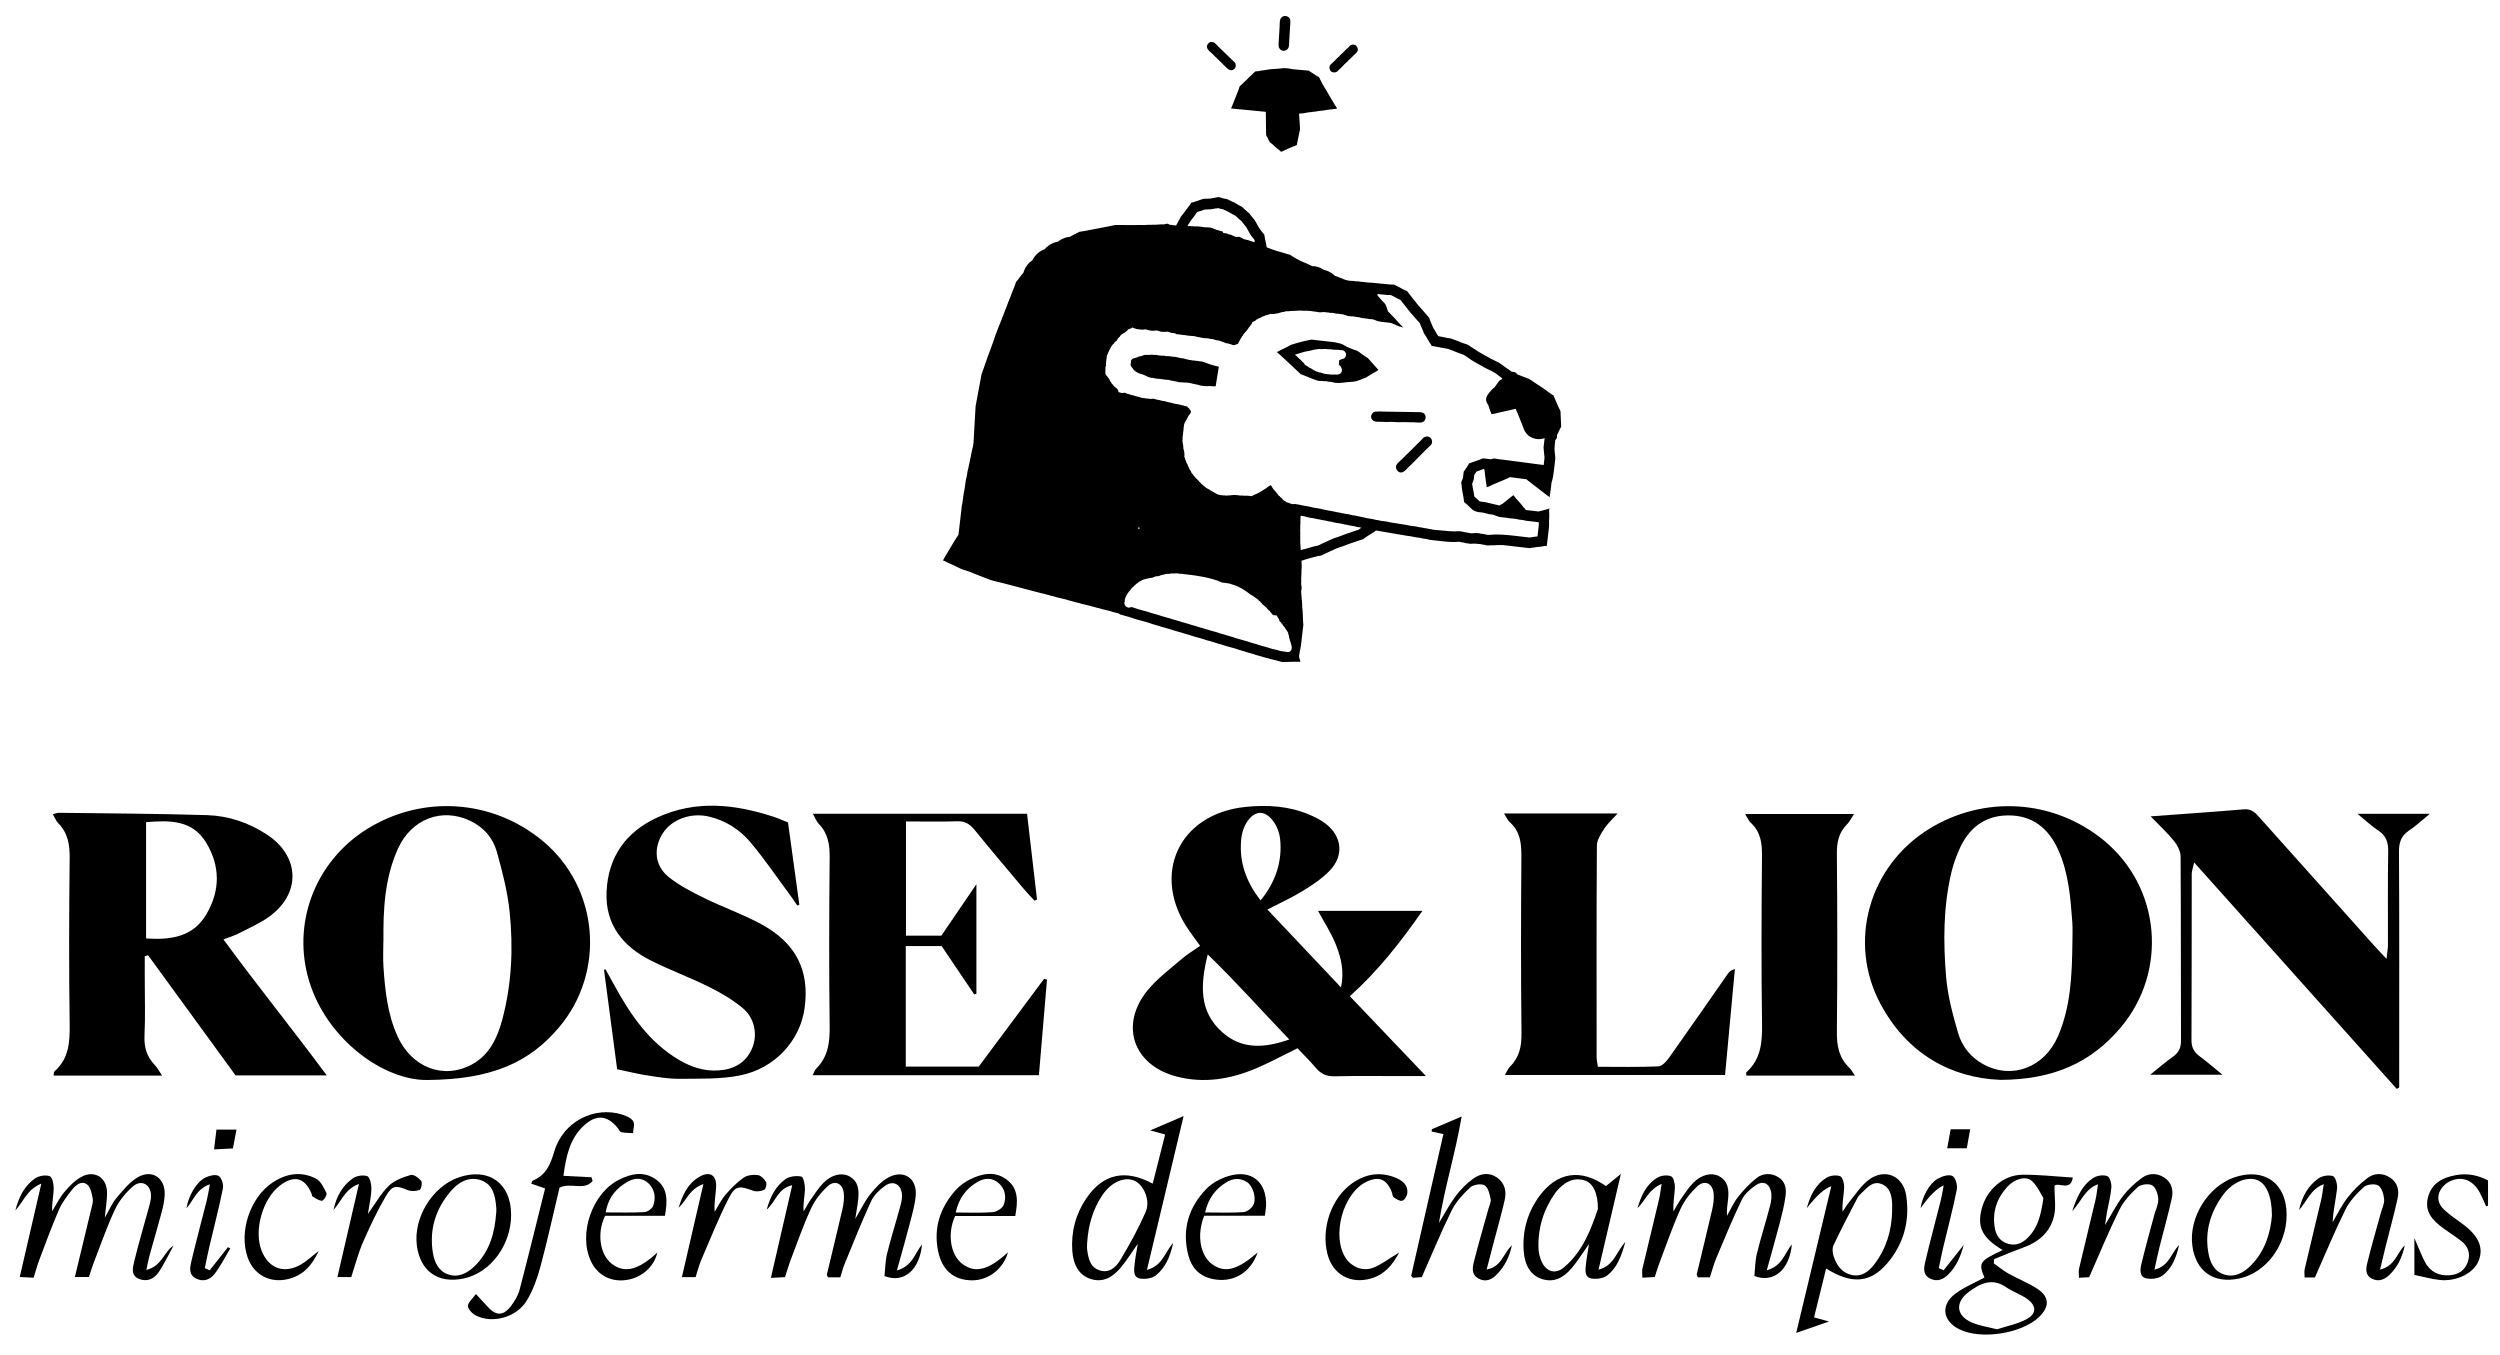 <svg xmlns="http://www.w3.org/2000/svg" id="Layer_1" viewBox="0 0 488.78 264.94"><defs><style>.cls-1,.cls-2{stroke-width:0px;}.cls-2{fill-rule:evenodd;}</style></defs><path class="cls-2" d="M251.13,3.12c.52.03.81.15,1,.45.26.4.12,1.23.08,1.89-.05.88-.1,1.76-.16,2.64-.02.4,0,.95-.14,1.24-.15.3-.44.52-.8.59-.42.08-.72-.18-.88-.36-.33-.37-.26-.81-.22-1.5.05-.89.11-1.78.16-2.66.03-.49,0-1.34.17-1.7.09-.18.27-.38.44-.48.1-.06.24-.05.34-.11ZM236.74,8.22c.21,0,.38,0,.53.05.3.12.7.62.94.85,1.08,1.04,2.15,2.08,3.23,3.12.3.41.17,1.04-.16,1.29-.77.58-1.39-.2-1.8-.6-.8-.79-1.61-1.58-2.41-2.37-.3-.29-.91-.74-1.05-1.16-.16-.49.15-.91.41-1.08.11-.04.21-.08.32-.13ZM264.35,8.72c.23,0,.43,0,.59.07.35.18.73.79.42,1.31-.15.25-.52.57-.76.76-.07.08-.15.16-.22.25-.19.2-.4.4-.62.57-.13.14-.25.27-.38.41-.62.48-1.09,1.15-1.71,1.64-.07.08-.15.16-.22.25-.32.24-.84.25-1.17.02-.25-.18-.47-.68-.3-1.11.09-.22.32-.41.48-.57.16-.16.34-.33.52-.47.07-.08.15-.16.22-.25.19-.2.4-.4.62-.57.07-.08.15-.16.22-.25.19-.2.4-.4.62-.57.09-.1.19-.2.28-.31.17-.18.36-.36.56-.51.16-.16.32-.33.48-.49.11-.08.27-.09.38-.17ZM253.98,22.23c.07,1.01.14,2.03.2,3.04-.01.14-.08.34-.11.47-.1.38-.13.77-.23,1.13-.1.38-.13.77-.23,1.13-.03.13,0,.26-.08.34-.18.16-.58.25-.82.35-.47.21-.96.41-1.44.63-.25.11-.54.32-.84.35-.13-.2-.53-.49-.74-.64-.37-.27-.7-.69-1.06-.95-.12-.09-.3-.19-.39-.32-.15-.22-.23-.49-.35-.72-.11-.2-.28-.43-.35-.64-.02-1.51-.04-3.03-.06-4.54-2.26-.22-4.51-.44-6.77-.65.02-.2.15-.38.21-.55.16-.38.3-.77.45-1.14.27-.66.51-1.33.78-1.97.1-.24.13-.52.27-.73.04-.06.11-.08.16-.12.2-.16.38-.4.6-.57.06-.07.12-.14.18-.2.13-.13.27-.26.42-.37.08-.09.16-.18.24-.27.23-.18.41-.4.64-.57.09-.1.17-.19.26-.29.18-.14.36-.3.52-.47.4,0,.99-.11,1.35-.2.1,0,.2-.02.3-.02.38-.09.83-.11,1.21-.2.48-.03.97-.07,1.45-.1.18-.04.4,0,.6-.05.65-.15,1.53-.04,2.12.09.41.09.83.06,1.21.14.74.06,1.48.13,2.22.19.11.05.22.17.33.24.37.24.74.48,1.1.71.15.1.5.24.59.38.08.11.1.24.17.36.18.34.35.69.54,1.04.21.4.46.79.7,1.16.21.34.37.68.58,1.02.36.57.69,1.18,1.05,1.76.14.23.37.49.45.76h-.16c-.13.08-.34.03-.5.07-.47.11-1,.08-1.49.2-.63.16-1.36.13-1.99.29-.17.02-.34.03-.5.05-.42.1-.89.07-1.33.18-.45.11-.94.17-1.45.18ZM302.9,99.52c-.03.31-.04.69,0,.99.03.3-.04.6-.01.88,0,.15-.02.29-.03.44.04.35-.03.76,0,1.1-.15,1.26-.29,2.52-.44,3.78,0,0-.02.01-.02.02-.35-.02-.75.08-1.07.14-.27.03-.54.06-.8.08-.49.09-1.03.16-1.52.22-1.72-.2-3.45-.4-5.17-.6-.31.03-.65-.04-.99,0-.66.07-1.34.01-1.97.08-.18.02-.42-.06-.56-.11-.23-.08-.5-.05-.71-.13-.17-.02-.33-.04-.5-.06-.63-.07-1.1-.09-1.63-.03-.11.01-.29-.04-.37-.06l-.41-.05c-.15-.05-.38-.08-.54-.13-.2-.03-.4-.06-.61-.09-.09-.03-.32-.09-.45-.07-1.17.15-2.7-.05-4.07-.21-.68-.08-1.51-.11-2.08-.31-.23-.03-.46-.07-.69-.1-.66-.23-1.56-.18-2.22-.41-.3-.04-.61-.08-.91-.13-2.04-.35-4.08-.69-6.11-1.04-.23.23-.71.49-1,.66-.43.25-.81.57-1.24.83-.09.07-.18.14-.27.21-.16.08-.34.1-.53.16-.28.09-.57.2-.87.3-.82.25-1.66.58-2.46.88-.46.17-.93.28-1.38.48-.69.32-1.4.62-2.09.95-.28.13-.64.37-.93.44-.23.06-.43.04-.65.1-.46.13-.92.23-1.39.37-.4.12-.82.24-1.23.36-.16.05-.33.15-.53.16,0,.28.02.6.05.89.04.42-.08.87-.04,1.27-.02.34-.04.69-.05,1.03.03.32-.04.71,0,1.03-.01.09-.02.17-.03.26.03.2.07.46.1.67.04.33-.13.78-.08,1.11.09.67.09,1.42.18,2.09.04.29,0,.55.03.84.15,1.07.09,2.26.21,3.35-.07.59-.14,1.19-.21,1.78-.07.58-.13,1.16-.2,1.74-.03.27-.04.62-.12.85-.07.22-.05.46-.12.65-.11.31-.08.68-.18.97-.06.18.13.78.18.95.02.08.1.2.06.27-.13.06-.32,0-.49,0-.32.04-.65-.02-.99.02-.68.02-1.37.03-2.05.05-.39-.1-.86-.21-1.24-.34-.26-.06-.53-.12-.79-.18-.57-.15-1.14-.31-1.71-.46-.54-.21-1.15-.29-1.7-.51-.5-.19-1.05-.27-1.58-.47-.38-.15-.81-.21-1.21-.36-1.2-.46-2.55-.68-3.75-1.14-.13-.03-.26-.06-.39-.09-.57-.22-1.23-.35-1.81-.56-.21-.05-.41-.11-.62-.16-1.08-.41-2.3-.62-3.38-1.03-.25-.07-.5-.13-.75-.2-.92-.35-1.97-.53-2.89-.89-.25-.07-.5-.13-.75-.2-.5-.19-1.05-.27-1.58-.47-.38-.15-.81-.21-1.21-.36-1.36-.52-2.88-.77-4.24-1.28-.52-.2-1.08-.28-1.58-.47-.16-.04-.33-.08-.49-.12-.15-.07-.25-.19-.41-.25-.31-.07-.61-.14-.92-.22-.9-.32-1.93-.45-2.82-.77-.11-.02-.22-.04-.32-.06-.47-.17-1.04-.25-1.52-.42-.11-.02-.22-.04-.32-.06-.48-.17-1.02-.21-1.52-.4-.38-.14-.82-.17-1.22-.32-.29-.1-.61-.13-.92-.24-1.02-.37-2.18-.49-3.21-.86-.11-.02-.22-.04-.32-.06-.47-.17-1.04-.25-1.52-.42-.11-.02-.22-.04-.32-.06-2.39-.63-4.79-1.26-7.18-1.89-.92-.23-1.84-.46-2.76-.69-1.37-.54-2.79-1.06-4.15-1.63-.59-.24-1.18-.35-1.76-.6-.45-.2-.94-.44-1.38-.67-.38-.19-.75-.31-1.13-.51-.31-.16-.64-.34-.98-.47v-.02c.16-.14.24-.4.36-.6.22-.37.45-.75.68-1.13.44-.75.91-1.5,1.36-2.27.19-.33.49-.68.65-1.03.11-.98.23-1.96.34-2.93.08-.65.15-1.3.23-1.96.04-.32.04-.74.14-1.02.12-.34.06-.76.17-1.08.02-.16.04-.32.06-.48.06-.35.09-.81.2-1.14.11-.72.21-1.44.32-2.17.24-.71.24-1.56.48-2.26.04-.24.08-.47.13-.71.15-.44.17-.98.32-1.42.03-.16.05-.32.08-.48.1-.29.09-.63.2-.95.13-.38.21-.83.26-1.27.14-2.4.28-4.8.41-7.2.39-2.1.78-4.2,1.17-6.3.62-1.58,1.1-3.27,1.75-4.84.26-.64.43-1.31.69-1.93.13-.32.17-.62.31-.93.37-.9.69-1.88,1.09-2.76.05-.14.09-.28.14-.42.32-.69.55-1.48.87-2.17.15-.33.2-.66.36-.99.4-.88.69-1.86,1.09-2.74.15-.41.3-.82.45-1.23.07-.13.22-.25.31-.36.25-.31.45-.64.71-.95.13-.17.32-.34.43-.52.03-.1.05-.2.08-.3.1-.22.2-.43.3-.65.22-.38.51-.73.8-1.03.14-.15.37-.24.51-.38.15-.16.21-.42.36-.6.22-.28.45-.57.71-.8.28-.25.66-.49,1-.66.12-.06.26-.07.37-.13.1-.06.17-.21.26-.3.24-.19.49-.38.73-.58.35-.2.74-.39,1.14-.51.15-.04.3-.02.45-.08.1-.08.19-.15.29-.23.19-.11.37-.23.57-.33.32-.16.71-.27,1.08-.36.13-.01.27-.03.4-.04.16-.06.3-.18.45-.26.35-.18.7-.34,1.05-.52.11-.06.23-.16.35-.2.22-.07.43-.05.65-.1.59-.12,1.19-.21,1.8-.34,1.07-.22,2.16-.39,3.24-.62.43-.09.92-.21,1.35-.28,1.27,0,2.54.01,3.81.02.42-.05.91.02,1.32-.02.13,0,.26.02.39.02,1.05-.12,2.18,0,3.23-.13.25,0,.5,0,.75,0,.18-.03.34-.11.54-.14.26-.03.45.14.59.2l1.26.15c.33-.58.63-1.17.97-1.76.09-.15.23-.29.34-.42.32-.4.6-.82.91-1.22.19-.24.36-.5.55-.73.08-.1.12-.25.21-.33.04-.03.1,0,.16-.03.27-.08.54-.17.82-.26.45-.14.92-.34,1.37-.46.46-.02.93-.04,1.39-.06.51-.08,1.06-.21,1.57-.28.16-.02.61.15.75.2.35.13.71.11,1.05.25.26.11.56.27.81.4.17.09.34.12.5.21.31.18.64.39.95.57.18.1.38.16.54.28.21.16.38.38.58.55.29.26.6.49.88.76.13.18.27.35.4.53.21.26.42.52.64.78.25.42.47.84.71,1.27.22.39.5.75.78,1.1.13.15.26.31.39.46,0,.05,0,.1,0,.15.06.26.09.53.15.81.1.48.24,1,.29,1.51.23.04.44.15.63.23.46.19.94.31,1.38.49.17.04.34.08.51.13.48.18,1.05.28,1.53.46.17.04.34.08.51.13.14.06.28.19.41.27.57.33,1.11.69,1.72.97.48.22.95.38,1.43.61.25.12.54.29.82.38.14.05.39-.02.57.04.31.11.64.13.92.26.28.13.54.33.81.45.13.03.26.06.39.09.29.11.58.23.84.38.23.13.45.31.65.47.07.05.12.16.2.2.14.05.28.09.42.14.4.17.86.32,1.26.5.45.19,1.08.37,1.7.35.31-.01.66.12.94.09.31-.03.68.12.96.09l.46.05c.41.05,1.08.16,1.46.12.64.07,1.28.13,1.92.2.21-.02.5.04.74.06.33.04.69.06,1.05.1.2.02.53-.03.74.06.54.24,1.12.56,1.64.85.24.13.66.25.86.41.67.86,1.34,1.71,2.02,2.57.76.87,1.52,1.73,2.28,2.6.06.11.06.23.11.34.25.54.43,1.12.69,1.67.06.13.18.24.24.36.15.26.29.51.44.78.09.15.21.28.28.45.62.12,1.25.25,1.87.37.2.03.4.06.61.09.72.26,1.46.52,2.15.82.41.18.88.25,1.27.46.15.08.31.22.45.32.31.21.63.38.94.59.2.13.41.3.61.42.78.45,1.57.88,2.34,1.31.56.31,1.13.52,1.67.83.47.28.89.62,1.3.94.21.16.44.26.66.43.12.1.39.34.53.39.12.05.41,0,.57.07.14.06.29.18.39.29.04.04.04.11.09.14.78.3,1.56.61,2.34.91.42.24.83.56,1.23.82.65.44,1.34.83,1.94,1.3.42.33.87.6,1.28.92.1.08.22.1.31.19.04.04.04.12.07.18.11.23.2.48.31.72.23.49.43,1.01.66,1.51.1.2.27.45.32.68.05,1,.09,2.01.14,3.01-.06.15-.18.32-.25.46-.16.29-.25.58-.41.88-.04.07-.14.19-.16.27-.04.12.05.37-.02.55-.05.13-.14.28-.22.37-.03.02-.06.04-.09.06-.04.33-.08.65-.11.98-.11.93.03,1.74.12,2.55-.08.73-.17,1.46-.25,2.2-.11.96-.23,1.82-.5,2.61-.04.36-.08.71-.12,1.07-.08.59-.17,1.19-.25,1.78h-.02c-.14-.17-.37-.28-.55-.42-.4-.31-.81-.61-1.21-.93-.63-.5-1.28-.97-1.92-1.48-.2-.16-.4-.3-.61-.47-.07-.05-.15-.16-.22-.2-1.07-.14-2.14-.28-3.21-.42-.15.04-.33.17-.47.23-.3.14-.6.25-.88.38-.68.32-1.38.55-2.06.86-.3.14-.83.46-1.16.5,0-.29-.07-.61-.12-.87-.1-.54-.11-1.09-.21-1.61-.05-.29-.05-.92-.18-1.12-.1.07-.24.09-.37.13-.24.09-.5.2-.74.29-.12.05-.33.06-.41.15-.06.07-.08.17-.14.25-.07.11-.21.24-.26.37-.04.33-.08.65-.11.98-.08.21-.21.46-.28.67-.04.14.03.39.05.51.07.47.13.85.23,1.26.04.27.08.54.13.81.35.32.7.64,1.06.96l.26.03c.29.04.58.08.87.12.91.22,1.83.43,2.74.65.15-.18.36-.22.57-.33.7-.56,1.41-1.13,2.11-1.69,0,0,.01.02.02.02.29.24.45.6.72.85.38.36.69.79,1.03,1.18.08.11.16.22.25.34.09.09.21.16.28.27.04.07.1.2.17.24.85.1,1.7.2,2.54.29.18-.12.46-.12.68-.19.33-.1.68-.18,1.02-.28.14-.04.29-.11.45-.12ZM239.2,40.97c.62.24,1.23.6,1.77.91.21.12.44.19.62.34.15.12.29.29.44.42.25.22.5.41.74.64.16.21.32.42.48.63.12.14.23.28.35.41.32.55.62,1.09.93,1.65.24.31.49.61.73.92.06.14.01.32.08.45v.02c-.42-.08-.87-.24-1.26-.39-.29-.07-.59-.14-.88-.21-.3-.13-.63-.37-.94-.46-.07-.02-.21.03-.27.04l-.52-.06c-.29-.1-.53-.26-.79-.38-.16-.07-.34-.02-.52-.1-.06-.03-.17-.11-.25-.14-.29-.11-.56.02-.78-.16-.05-.04-.04-.11-.02-.2-.43-.12-.85-.25-1.28-.37-.32-.13-.64-.26-.97-.38-.43-.15-.87-.06-1.31-.11-.5-.06-1.19-.21-1.65-.17-.39.04-.78-.08-1.14-.04-.18.02-.42-.09-.57-.02h-.02c.05-.19.19-.35.28-.5.34-.59.73-1.06,1.13-1.57.1-.13.41-.66.52-.71.21-.1.46-.12.68-.19.26-.08.55-.23.83-.28.39-.01.78-.03,1.17-.04.25-.04.54-.1.79-.15.19-.04.4,0,.56-.09.32.15.72.14,1.07.28ZM216.11,73.1,216.14,71.65s.08-.07.1-.1c.06-.13-.03-.25-.02-.38.03-.43.08-.79.14-1.17.02-.15,0-.33.06-.48.34-.77.64-1.53,1.11-2.14.06-.07.16-.13.22-.19.09-.11.13-.23.24-.33.12-.11.31-.2.41-.33.05-.12.1-.24.15-.36.1-.12.27-.21.37-.33.11-.13.17-.28.29-.41.09-.09.48-.27.61-.35.2-.12.5-.39.66-.56.03-.04.04-.09.08-.12.05-.04.14-.04.21-.06.18-.07.45-.17.59-.31.17.03.29.1.42.16.29.12.64.18.99.22.29.03.59.07.86.03.1-.01.28-.08.4-.04.29.09.96.31,1.38.27.12-.01.75-.08.8-.06.31.08.76.31,1.18.27.14-.02.33.03.48.01.12-.01.33-.08.47-.03.18.06.43.14.64.21.23.03.46.05.7.08.11.04.21.15.33.19.13.05.31,0,.42.03.14.04.29,0,.43.05.26.07.56.1.83.1.21,0,.49.11.67.12.03,0,.17-.02.2-.02.06,0,.18.07.23.07.04,0,.19-.02.22-.02.15,0,.28.05.43.05.14,0,.58.12.71.17l.35.04c.29.11,1.09.22,1.39.2.22-.01.62.08.8.14.14,0,.28.02.42.03.15.06.43.12.57.18.24.09.44.04.67.12.47.17,1,.34,1.44.52l.33.04c.21.08.46.12.72.22.07.02.24.12.29.12.34-.02.63-.22.93-.27.05-.29.26-.56.4-.77.03-.09.07-.18.1-.28.04-.07.14-.13.18-.2.05-.09.04-.16.09-.23.04-.05.13-.1.17-.16.06-.08.06-.18.12-.25.34-.4.72-.75,1-1.23.15-.26.39-.46.55-.73.04-.07.18-.15.12-.27.04-.23.49-.27.64-.41.09-.09.16-.2.27-.25.06-.02.12-.03.18-.05.07-.06.15-.12.22-.17.08-.04.16-.02.25-.06.19-.08.4-.24.59-.33.07-.03.15,0,.22-.04.08-.03.16-.12.24-.15.09-.04.17,0,.27-.04.19-.06.43-.18.68-.19v-.07c.43.12.97.02,1.29-.07.08,0,.16-.01.24-.02.17-.05.42-.14.6-.2.24-.07.46-.05.7-.12.08-.02.17-.09.25-.1.12-.02.26.04.39.02.73-.11,1.6-.05,2.35-.15.24.02.48.04.72.06.73-.09,1.78.1,2.6.21.16.02.43.09.61.09.17,0,.35-.04.49-.05.15-.02.33.02.44,0,.14.02.29.05.43.07.16-.01.37.02.48.06.11.04.29.03.37.02.25-.02.7.08.89.15.09.03.2,0,.26,0,.38.05.77.1,1.15.15.33.12.66.24,1,.34.07.02.13-.02.18-.02.14.02.27.05.41.07.18-.01.61,0,.81.07.25.09.6.05.86.14.54.2,1.2.15,1.75.29.25.07.59,0,.87.1.31.12.68.24.97.35l.24.03c.42.14.9.11,1.3.19.15.03.29.01.39.05.15.01.31.02.46.03.55.19,1.11.44,1.6.67.18.09.5.09.64.21l.22.03c-.06-.12-.18-.2-.27-.3-.22-.21-.4-.45-.63-.67-.22-.21-.39-.48-.6-.69-.5-.48-.95-.99-1.44-1.49-.08-.08-.09-.25-.13-.37-.12-.32-.27-.94-.5-1.16-.29-.28-.53-.59-.82-.87-.09-.11-.18-.23-.27-.34-.18-.17-.36-.34-.37-.64.63.03,1.28.14,1.94.18.21.01.58-.02.81.07.34.14.7.36,1.02.54.25.12.5.23.75.35.66.84,1.32,1.68,1.98,2.52.4.38.71.85,1.11,1.23.06.08.11.16.17.24.14.13.49.47.57.62.06.11.06.23.11.34.16.35.31.72.47,1.07.08.17.1.34.18.51.09.17.24.33.34.5.23.41.46.8.7,1.2.12.21.41.52.46.76,1.09.2,2.17.4,3.26.6.52.2,1.09.4,1.6.63.47.17.94.34,1.42.52.66.37,1.27.9,1.92,1.28.78.45,1.57.88,2.34,1.31.51.28,1.03.46,1.52.75.46.27.88.58,1.28.9.15.12.32.29.51.37-.12.24-.45.3-.61.48-.36.41-.61.89-.97,1.3-.11.09-.23.18-.34.27-.21.22-.41.43-.61.68-.22.27-.74.91-.66,1.51.07.53.27.66.45,1.04.05.18.11.35.16.53.15.38.31.78.44,1.17.5-.01,1.07-.21,1.53-.31,1.11-.23,2.14-.47,3.21-.73.14.41.32.82.5,1.2.28.62.47,1.27.75,1.87.15.33.22.66.37.99.25.55.67,1.1,1.2,1.42.6.36,1.55.58,2.31.4.17-.04.35-.05.48-.14h.04c-.07.62-.14,1.24-.21,1.85.08.65.11,1.35.19,2-.05.47-.11.94-.16,1.41-2.27-.3-4.54-.6-6.81-.9-.69-.09-1.39-.18-2.08-.26-.27-.04-.64-.14-.91-.11-.18.02-.35.11-.5.14-.52-.06-1.04-.12-1.57-.18-.15.03-.32.14-.46.19-.4.15-.8.29-1.2.43-.26.1-.53.19-.78.28-.07.03-.16.02-.23.06-.09.06-.22.37-.3.47-.2.29-.39.6-.59.9-.06.09-.17.19-.21.28-.05.41-.09.81-.14,1.22-.09.24-.22.52-.31.76-.07.18,0,.39.03.53.06.43.05.86.14,1.23.11.46.17.92.26,1.4.03.25.06.51.09.76.06.12.46.4.58.51.44.39.85.91,1.38,1.22.22.13.5.17.76.26.32.04.64.07.96.11.36.12.8.16,1.16.29.27.04.53.08.8.11.4.15.86.31,1.27.46.09.03.2,0,.26,0,.06.01.16.08.23.07.04,0,.16-.03.2-.02.06.01.16.08.23.07.05,0,.16-.03.22-.02.88.24,1.87.14,2.77.43.12,0,.23.01.35.02.31.06.68.08.95.18l2.5.29c0,.11-.03.45,0,.53-.09.75-.17,1.49-.26,2.24-.52.05-1.04.15-1.55.22-.97-.11-1.94-.22-2.91-.34-1.88-.22-3.55-.34-5.11-.17-.16.02-.78-.12-.93-.17l-.52-.06c-.56-.19-1.34-.13-1.8-.08-.17.02-.48-.05-.61-.09-.28-.05-.56-.09-.84-.14-.21-.07-.94-.21-1.21-.18-1.07.11-2.36-.07-3.64-.18-.52-.04-1.24-.06-1.71-.22l-.35-.04c-.42-.14-.96-.13-1.38-.27-.23-.03-.46-.07-.69-.1-.66-.22-1.49-.16-2.16-.38-1.16-.19-2.32-.37-3.48-.56-.71-.24-1.62-.18-2.33-.42l-.39-.05c-.76-.26-1.67-.24-2.43-.5-.18-.06-.38-.05-.54-.11-.27-.09-.57-.08-.82-.16-.35-.12-.75-.1-1.08-.21-.42-.15-.95-.13-1.36-.27l-.28-.03c-.5-.17-1.11-.17-1.61-.34-.45-.08-.91-.16-1.36-.25-.25-.08-.55-.07-.82-.16-.76-.26-1.67-.24-2.43-.5-.26-.09-.56-.08-.8-.16l-.28-.03c-.33-.11-.75-.12-1.07-.23-.32-.05-.65-.1-.97-.16-.16.02-.43.07-.62,0-.23-.08-.54-.21-.74-.28l-.22-.03c-.07-.04-.15-.16-.22-.2-.1-.04-.2-.08-.29-.12-.2-.15-.34-.39-.51-.57-.06-.03-.11-.06-.17-.09-.06-.08-.13-.16-.19-.24-.06-.05-.13-.06-.19-.11-.09-.08-.12-.23-.21-.31-.05-.05-.14-.09-.18-.15-.04-.07-.05-.16-.11-.21-.34-.33-.62-.68-.84-1.11-.04-.08-.13-.11-.15-.22-.31,0-.77.46-1.02.61-.57.33-1.1.73-1.7,1.01-.27.13-.82.31-1.01.5-.5-.06-1.03-.13-1.44-.08l-.43-.05c-.15.02-.4,0-.53,0-.06,0-.14-.03-.17-.04-.28-.03-.57-.05-.85-.08-.49.08-1.11.09-1.65.14-.09-.02-.17-.03-.26-.05-.09.01-.24.05-.37,0-.03,0-.11-.05-.17-.04-.06,0-.2.02-.29-.01-.12-.05-.35-.06-.49-.12-.39-.16-.75-.41-1.08-.61-.07-.02-.14-.05-.21-.07-.09-.05-.16-.15-.24-.2-.32-.19-.63-.32-.93-.53-.09-.06-.16-.18-.24-.25-.06-.05-.15-.06-.21-.11-.06-.05-.08-.14-.13-.19-.05-.05-.13-.07-.19-.11-.08-.1-.15-.19-.23-.29-.06-.05-.13-.07-.18-.13-.04-.05-.05-.12-.09-.16-.46-.43-.88-.81-1.21-1.35-.06-.1-.2-.17-.25-.27-.04-.08-.04-.17-.08-.25-.09-.17-.24-.35-.34-.52-.05-.09-.05-.2-.1-.3-.04-.07-.12-.14-.15-.22-.01-.08-.03-.15-.04-.22-.08-.17-.21-.37-.29-.54-.04-.09-.02-.17-.06-.27-.03-.04-.06-.08-.1-.12-.06-.11-.03-.22-.07-.36-.02-.07-.1-.17-.13-.23-.06-.14.04-.32.01-.51-.03-.2-.02-.42-.06-.62-.04-.18-.12-.45-.17-.64,0-.1,0-.19.01-.29-.06-.33-.13-.78-.18-1.12.01-.12.03-.25.04-.37-.04-.28.05-.61.08-.92.03-.27.02-.57.1-.83,0-.1,0-.2.01-.31.04-.34.07-.75.19-1.04.1-.25.3-.51.41-.72.02-.07.05-.14.07-.21.04-.06.12-.12.15-.18.02-.07.05-.14.07-.21.11-.19.3-.39.42-.57.07-.1.07-.21.16-.27,0-.09-.04-.1-.07-.16-.03-.03,0-.01.03-.06-.11-.15-.23-.31-.34-.46-.13-.13-.31-.25-.39-.42-.32-.04-.64-.14-.88-.23l-.24-.03c-.12-.04-.37-.1-.49-.14-.05,0-.1,0-.15,0-.08,0-.17-.05-.23-.07l-.35-.04c-.6-.21-1.35-.27-1.9-.48-.25-.1-.47-.03-.73-.13-.44-.16-1-.19-1.39-.34-.29-.11-.58-.03-.81,0-.11.01-.22-.05-.3-.06-.28-.04-.58-.01-.85-.1-.15,0-.29-.02-.44-.03-.57-.21-1.31-.32-1.88-.55l-.28-.03c-.17-.06-.46-.16-.61-.23l-.2-.02c-.15-.06-.34-.22-.57-.2-.14.01-.33.05-.47.06-.1,0-.46-.17-.66-.19-.02-.63-.54-.84-.92-1.19-.1-.09-.13-.25-.23-.33-.06-.06-.14-.09-.18-.15-.04-.07-.05-.14-.09-.21-.06-.11-.19-.19-.25-.32-.09-.2-.06-.34-.25-.47M256.37,66.39c1.14.13,2.28.26,3.41.39.57.07,1.19.09,1.67.26.17.03.34.07.52.1.2.08.41.15.61.23.24.13.47.31.74.44.48.22.99.38,1.47.59.18.08.35.08.53.17.28.14.67.46.92.66.39.3.82.5,1.21.8.68.76,1.37,1.52,2.05,2.29,0,0-.02.01-.02.02-.36.29-.81.49-1.21.72-.41.23-.8.54-1.21.76-.17.09-.37.12-.55.2-.4.18-.85.36-1.29.49-.7.2-1.49.14-2.25.25-.64.09-1.68.23-2.46-.04-.28-.1-.66-.04-.91-.13-.18-.06-.52-.07-.68-.06l-.46-.05c-.31.03-.72,0-1.04-.12-.8-.31-1.6-.57-2.34-.91-.27-.13-.54-.17-.8-.31-.09-.05-.15-.16-.22-.22-.19-.17-.37-.36-.56-.53-.62-.57-1.22-1.17-1.85-1.73-.48-.43-.94-.88-1.41-1.31-.18-.17-.45-.32-.58-.53.28-.1.54-.28.8-.41.46-.24.92-.44,1.38-.68.18-.09.37-.25.56-.31.84-.28,1.68-.51,2.55-.72.37-.09.73-.14,1.08-.23.12-.03.25-.01.34-.07ZM262.1,68.44c.22.04.38,0,.56.09.46.21.71.92.3,1.4-.26.3-.73.27-1.07.47-.17.18,0,.56-.15.75,0,.21.17.27.29.39.29.27.49.94.15,1.36-.42.53-1.24.26-2,.34-.06,0-.13-.03-.15-.04-.15-.01-.31-.02-.46-.03-.05-.02-.19-.06-.28-.05-.31.03-.88-.24-1.2-.31-.07,0-.15,0-.22,0-.1-.04-.21-.11-.29-.14-.09-.02-.19-.04-.28-.05-.09-.04-.17-.14-.24-.18-.08-.05-.16-.03-.23-.07-.17-.1-.38-.28-.55-.37-.07-.02-.14-.05-.21-.07-.17-.1-.37-.27-.53-.37-.12-.08-.25-.09-.35-.17-.13-.11-.16-.27-.26-.4-.06-.08-.16-.13-.24-.2-.12-.11-.23-.26-.35-.37-.29-.26-.57-.55-.85-.8-.1-.09-.23-.16-.3-.28.6-.2,1.23-.38,1.83-.56.36-.11.72-.1,1.08-.21.56-.16,1.24-.3,1.87-.36.08.02.16.03.24.05.29-.04.71,0,1.02-.04.1.02.2.04.3.06.19,0,.46.03.64,0,.07.02.14.03.21.05.19.03.95.1,1.08.04.23.03.47.07.67.1ZM238.3,71.66c-.21,1.28-.41,2.57-.62,3.85h-.04c-.2.09-.92-.06-1.21-.03-.72.07-1.64-.03-2.3-.27-.34-.07-.69-.14-1.03-.21-.36-.12-1.02-.23-1.43-.19l-.54-.06c-.12.01-.55,0-.66-.03-.59-.19-1.41-.25-2.02-.45-.12,0-.23-.01-.35-.02-.3-.04-.68-.04-.98-.13-.12-.04-.32-.01-.43-.05-.1,0-.2,0-.31-.01-.3-.04-.69-.08-.97-.18-.1,0-.2,0-.31-.01-.19-.07-.45-.09-.64-.18-.32-.15-.67-.33-1.02-.47-.24-.1-.43-.09-.66-.19-.64-.27-1.09-.55-1.39-1.09-.09-.16-.3-.3-.34-.5-.04-.21.06-.41.07-.61,0-.07-.03-.21.01-.31.2-.49.72-.51,1.2-.65.06-.02.13-.09.19-.11.23-.09.44-.09.68-.16.17-.05.39-.16.57-.2.29-.06.57.03.88,0,.18-.02.51-.09.73-.03.25.08.55-.05.87.06.24.08.88.14,1.13.11.28-.03.5.11.76.09.36-.03.77.05,1.11.11.2.03.43,0,.61.05.33.08.76.17,1.14.26.06.01.16-.02.24,0,.29.1.69.14.98.25.26.09.57.07.82.16.14,0,.28.02.42.03.27.07.56.06.85.1.09.01.2.07.32.06.11,0,.35,0,.5.06,1,.37,2.02.76,3.17.98ZM277.62,80.57c.54.06.85.22,1.01.56.26.53-.04,1.18-.45,1.38-.54.27-1.69-.02-2.41.05-.28.03-.59-.05-.9-.02-.21.02-.45-.04-.68-.01-.95.1-2-.13-2.95-.03-.39.04-.78-.06-1.14-.02-.15-.01-.31-.02-.46-.03-.84.08-1.46-.19-1.57-.86-.04-.23.06-.48.14-.62.39-.69.86-.45,1.69-.53.15.01.31.02.46.03,2.42.04,4.84.07,7.26.11ZM278.94,85.32c.24.02.45.06.6.16.41.27.65.99.24,1.5-.09.12-.24.2-.34.31-.29.31-.61.58-.9.89-.84.9-1.75,1.71-2.59,2.61-.21.23-.48.42-.69.65-.36.39-1.1,1.35-1.89.75-.31-.23-.62-.81-.33-1.32.17-.31.5-.55.73-.8.15-.16.34-.29.49-.45.7-.75,1.49-1.42,2.19-2.17.45-.48.95-.91,1.39-1.38.19-.2.38-.48.62-.61.14-.08.32-.06.48-.14ZM255.53,101.1c.26.09.56.08.8.16l.28.03c.33.11.75.12,1.07.23l.28.03c.5.17,1.12.17,1.61.34.27.05.55.09.82.14.76.26,1.67.24,2.43.5.18.03.36.06.54.08.59.2,1.31.19,1.89.4.22.08.66.04.82.16h.09s0,.02,0,.03c-.22.09-.39.29-.6.39-.14.07-.28.08-.43.13-.28.09-.57.2-.87.3-.8.25-1.63.57-2.41.87-.44.17-.9.26-1.33.46-.69.32-1.4.62-2.09.95-.23.11-.48.27-.72.36-.27.1-.56.09-.83.17-.57.16-1.17.33-1.73.5-.25.08-.59.09-.8.24h-.04c-.05-.48-.04-.98-.09-1.47-.04-.35.02-.69-.01-1.02,0-.29,0-.57.01-.86-.05-.43.03-.92-.02-1.37.02-.2.03-.39.05-.59-.04-.41,0-.98.05-1.43.4.06.88.13,1.25.25ZM222.67,102.98h.02c.04.11.05.28.11.37v.04c-.1.01-.2.02-.3.03.05-.15.11-.3.16-.44ZM238.81,113.88c.49.06.98.13,1.48.19.56.21,1.2.35,1.74.6.93.43,1.75,1.03,2.5,1.61.1.05.21.1.31.15.37.29.83.54,1.18.86.03.05.06.1.09.14.08.07.17.09.25.16.05.04.05.12.09.16.06.07.16.1.22.16.04.06.08.11.11.17.28.25.55.48.82.73.16.15.28.37.45.51.07.06.14.08.2.13.05.04.06.11.09.16.09.1.18.2.27.3.01.03.02.06.03.09.09.09.18.11.24.23.05,0,.08.01.11.03l.65.08c.05.04.07.19.1.25.09.16.25.3.32.48.06.14.03.26.11.37.08.1.19.16.28.25.04.05.05.13.09.19.07.11.21.18.27.3.02.04,0,.08.03.11.05.08.17.14.22.22.23.41.56.76.77,1.19.05.11.03.23.07.36.02.05.08.11.09.16.03.11,0,.21.03.33.04.18.13.44.17.61.16.71.81,1.83-.13,2.28-.24.11-.51.02-.79-.03-.45-.07-.84-.08-1.25-.23-.5-.18-1.06-.22-1.58-.4-.93-.33-1.94-.51-2.85-.86-.25-.07-.5-.13-.75-.2-1.2-.46-2.55-.68-3.75-1.14-.41-.16-.83-.21-1.21-.36-.56-.21-1.16-.3-1.7-.51-.64-.24-1.32-.34-1.94-.58-.13-.03-.26-.06-.39-.09-.69-.26-1.48-.4-2.17-.67-.21-.05-.41-.11-.62-.16-.85-.32-1.81-.49-2.66-.81-.33-.13-.65-.14-.98-.27-.97-.36-2.06-.55-3.02-.92-.37-.14-.74-.16-1.11-.3-1.17-.44-2.47-.66-3.64-1.1-.1-.04-.42-.14-.51-.13-.07.01-.16.09-.23.11-.33.08-.71-.12-.87-.3-.12-.14-.24-.43-.21-.68.02-.09.05-.17.07-.26-.03-.84.74-1.82,1.17-2.29.06-.1.12-.19.19-.29.07-.05.14-.1.22-.15.47-.53,1.17-1.1,1.81-1.4.42-.19.94-.27,1.41-.39.22-.05.4-.02.6-.08.2-.07.44-.2.65-.26.2-.06.47,0,.65-.08.45-.2,1.03-.31,1.55-.42.1,0,.2,0,.31.01.19-.03.48-.07.67-.1l.28.03c.15-.02.45-.02.62-.04.24-.03.63.17.85.08,2.71.31,5.76.68,7.94,1.67ZM221.96,112.88s-.02.01-.02.02h-.04s.04-.06.05-.09c.02.03,0,.02.01.07Z"></path><path class="cls-1" d="M263.93,194.79c4.95,5.19,9.66,10.14,14.87,15.6-1.92,0-3.22,0-4.51,0-4.45,0-8.9-.07-13.35.04-1.62.04-2.72-.49-3.72-1.69-1.1-1.32-2.35-2.52-3.55-3.79-2.76,1.35-5.29,2.73-7.93,3.86-5.09,2.18-10.37,3.1-15.83,1.63-8.39-2.25-11.04-10.09-5.55-16.81,1.93-2.36,4.47-4.23,6.8-6.24,1.01-.87,2.18-1.55,3.48-2.46-.8-1.1-1.53-2.08-2.22-3.08-7.47-10.8-1.97-22.78,11.13-24.09,4.26-.43,8.51-.18,12.52,1.55,1.05.45,2.11.98,3.03,1.67,3.3,2.48,3.73,6.31.84,9.28-1.52,1.56-3.42,2.82-5.3,3.97-2.04,1.26-4.26,2.25-6.85,3.59,4.79,5.07,9.44,9.99,14.39,15.23.67-3.12.02-5.72-.91-8.14-.9-2.36-2.34-4.52-3.58-6.83h20.41c-4.25,6.09-8.61,11.68-14.21,16.71ZM252.07,203.23c-5.37-5.59-10.29-11.16-15.94-16.63-1.47,5.96-1.74,11.17,2.87,15.24,3.81,3.37,8.21,3.1,13.07,1.39ZM246.46,176.03c2.99-3.61,4.27-7.73,3.82-11.96-.28-2.68-2.13-5.14-3.86-5.15-1.79,0-3.47,2.32-3.75,5.17-.43,4.45.95,8.31,3.79,11.94Z"></path><path class="cls-1" d="M10.32,159.17c.65-.15.92-.26,1.18-.26,9.66.13,19.33.16,28.99.46,4.19.13,8.14,1.46,11.7,3.8,6.43,4.22,6.71,11.48.48,16.02-1.85,1.35-4.02,2.27-6.06,3.33-.75.39-1.58.63-2.92,1.15,6.6,9.03,13.48,17.51,20.2,26.59h-17.83c-5.69-7.81-11.4-15.65-17.11-23.5-.22.07-.43.13-.65.2,0,1.5,0,3,0,4.5,0,3.67.13,7.35-.05,11.02-.11,2.29.46,4.14,2.03,5.77.5.52.84,1.2,1.41,2.04H10.49c.05-.31,0-.68.16-.82,2.82-2.49,3.02-5.7,2.97-9.2-.15-10.82-.12-21.65,0-32.48.03-2.64-.34-4.95-2.26-6.87-.38-.39-.58-.96-1.04-1.74ZM28.56,160.74v22.74c4.93.33,9.22-.33,11.81-4.76,2.7-4.61,2.71-9.4-.07-13.98-2.69-4.42-7.05-4.39-11.74-4Z"></path><path class="cls-1" d="M391.01,211.12c-9.4-.38-18.1-4.96-23.38-14.89-6.45-12.14-2.18-26.95,9.55-34.18,10.77-6.64,24.34-5.76,34.09,2.22,11.2,9.16,12.66,25.69,3.26,36.73-5.73,6.73-13,10.1-23.52,10.13ZM405.18,184.36c0-1.35.08-2.71-.02-4.06-.36-4.81-.72-9.63-2.74-14.12-1.91-4.26-5.09-6.82-9.87-6.76-4.65.05-7.75,2.6-9.54,6.78-.61,1.41-1.14,2.88-1.49,4.37-1.6,6.75-1.6,13.62-1.03,20.45.31,3.7,1.31,7.39,2.35,10.97.77,2.63,2.51,4.79,5.01,6.13,5.58,2.99,11.9.56,14.54-5.59,2.49-5.81,2.71-11.99,2.79-18.17Z"></path><path class="cls-1" d="M83.59,211.15c-8.5.15-19.54-7.82-23.08-19.11-3.56-11.35,1.02-23.57,11.26-29.96,10.8-6.73,24.51-5.81,34.32,2.32,11.02,9.13,12.42,25.62,3.14,36.54-5.73,6.73-12.98,10.11-25.64,10.21ZM74.95,184.08c0,1.64-.09,3.29.02,4.93.31,4.63.79,9.23,2.72,13.53,2.75,6.16,8.99,8.59,14.56,5.58,3.49-1.89,5.01-5.24,5.97-8.85,1.83-6.89,2.15-13.94,1.42-20.98-.41-3.98-1.43-7.94-2.52-11.81-.75-2.65-2.56-4.74-5.14-5.98-5.57-2.67-11.54-.41-14.18,5.44-2.61,5.77-2.9,11.94-2.83,18.14Z"></path><path class="cls-1" d="M190.47,194.41c-2.15-3.19-4.3-6.38-6.37-9.44h-7.01v23.57h14.26c4.2-5.65,8.5-11.41,12.79-17.18.19.06.37.12.56.18-.52,6.17-1.04,12.34-1.58,18.68h-44.25c.29-.54.43-1.01.74-1.32,2.29-2.3,2.64-5.09,2.6-8.21-.14-11.02-.11-22.04,0-33.05.02-2.54-.33-4.75-2.17-6.61-.43-.44-.64-1.1-1.11-1.94h41.87c.65,5.59,1.3,11.18,1.95,16.77-.16.08-.32.16-.48.24-.69-.75-1.41-1.48-2.07-2.26-3.23-3.85-6.49-7.68-9.65-11.58-.93-1.14-1.88-1.74-3.41-1.69-3.26.11-6.53.03-10.01.03v22.34h6.91c2.11-3.09,4.32-6.34,6.86-10.07v21.43c-.14.04-.29.08-.43.12Z"></path><path class="cls-1" d="M420.44,159.61c6.59-.49,12.44-.88,18.29-1.38,1.52-.13,2.26.74,3.11,1.68,7.34,8.22,14.69,16.43,22.04,24.64.75.84,1.53,1.65,2.72,2.92.13-1.31.27-2.01.27-2.72.02-6.09-.06-12.18.05-18.27.03-1.83-.41-3.11-1.98-4.13-1.27-.83-2.39-1.9-4.03-3.24h14.15c-1.59,1.3-2.75,2.4-4.07,3.27-1.54,1.03-1.97,2.32-1.96,4.14.08,14.3.04,28.61.04,42.91,0,1.06,0,2.11,0,3.17-.16.1-.31.2-.47.3-13.08-14.62-26.17-29.24-39.62-44.28-.24,1.13-.47,1.7-.47,2.28-.02,10.82,0,21.65-.05,32.47,0,1.43.51,2.35,1.6,3.15,1.38,1.03,2.69,2.16,4.46,3.6h-14.14c1.68-1.34,3.02-2.51,4.47-3.53,1.15-.81,1.57-1.78,1.56-3.17-.04-11.98,0-23.97-.08-35.95,0-1.02-.6-2.19-1.26-3.02-1.25-1.56-2.75-2.93-4.63-4.88Z"></path><path class="cls-1" d="M154.07,160.84c.76,5.54,1.49,10.79,2.21,16.03-.13.06-.26.13-.39.19-.45-.65-.87-1.32-1.34-1.95-2.58-3.48-5.02-7.08-7.8-10.4-2.13-2.54-4.93-4.33-8.25-5.08-3.49-.79-7.22.59-8.93,3.31-1.88,2.98-1.57,6.37,1.24,8.59,2.09,1.65,4.53,2.9,6.94,4.08,3.63,1.78,7.48,3.13,11.03,5.05,6.9,3.73,9.56,9.14,8.52,16.51-.89,6.31-5.81,11.75-12.67,13.1-3.83.75-7.86.61-11.8.65-2.11.02-4.23-.35-6.33-.67-1.9-.29-3.77-.77-5.84-1.2-.86-6.49-1.71-12.96-2.57-19.43l.28-.12c.54.97,1.09,1.94,1.62,2.91,3.21,5.91,6.91,11.41,12.91,14.9,2.29,1.33,4.76,2.13,7.45,1.98,3.01-.17,5.4-1.38,6.67-4.27,1.15-2.64.57-5.95-1.81-7.93-1.98-1.64-4.26-2.98-6.57-4.13-3.71-1.84-7.62-3.28-11.32-5.13-5.5-2.75-9.01-7.01-8.73-13.48.3-6.79,3.73-11.66,9.87-14.5,7.57-3.5,15.22-2.64,22.85-.14.91.3,1.78.71,2.77,1.1Z"></path><path class="cls-1" d="M294.08,159.04h22.18c-1.08,1.21-1.99,2.01-2.62,2.99-.64,1-1.42,2.17-1.43,3.27-.09,13.82-.06,27.65-.05,41.47,0,.47.13.94.25,1.8,3.94,0,7.88.09,11.81-.08.73-.03,1.59-.97,2.1-1.69,3.86-5.43,7.65-10.92,11.47-16.38.26-.37.55-.73,1.4-.96-.63,6.83-1.27,13.67-1.92,20.71h-43.03c.32-.56.54-1.19.96-1.61,1.86-1.82,2.3-3.97,2.27-6.54-.13-11.5-.11-23.01-.02-34.51.02-2.62-.22-4.98-2.32-6.81-.34-.3-.52-.79-1.07-1.65Z"></path><path class="cls-1" d="M362.66,210.29h-21.23c0-.29-.08-.57.01-.65,2.85-2.57,3.11-5.86,3.06-9.46-.16-10.92-.11-21.84-.01-32.75.02-2.52-.22-4.77-2.19-6.56-.4-.36-.61-.93-1.11-1.72h21.28c-.48.72-.81,1.47-1.36,2.02-1.63,1.62-2,3.52-1.98,5.78.1,11.59.12,23.19,0,34.78-.03,2.76.42,5.12,2.46,7.06.33.31.54.75,1.08,1.52Z"></path><path class="cls-1" d="M324.9,231.45c-2.65,1.13-3.24,3.36-4.76,4.76.72-2.39,1.68-4.67,3.95-5.99.72-.42,1.93-.55,2.65-.23.49.22.76,1.47.72,2.24-.06,1.5-.4,2.99-.27,4.6.48-.81.92-1.64,1.45-2.41.77-1.1,1.51-2.26,2.45-3.21,1.57-1.58,3.6-2.02,5-1.26,1.85,1,1.95,2.74,1.77,4.53-.1,1.04-.31,2.07-.21,3.22.73-1.26,1.32-2.63,2.22-3.76,1.06-1.34,2.27-2.62,3.62-3.66,1.2-.91,2.72-.99,4.11-.18,1.49.86,1.69,2.32,1.49,3.79-.24,1.71-.65,3.4-1.09,5.08-.77,2.94-1.61,5.87-2.58,9.39,3.13-.88,3.52-3.46,4.91-5.06-.43,4.86-3.52,7.66-7.33,6.17.15-1.38.14-2.92.49-4.37.78-3.18,1.79-6.31,2.61-9.48.23-.89.34-1.93.12-2.8-.38-1.51-1.6-2.01-2.9-1.13-1.08.74-2.22,1.72-2.77,2.86-1.8,3.72-3.37,7.55-4.97,11.36-.52,1.23-.85,2.53-1.28,3.82h-2.34c-.11-.26-.27-.45-.23-.58,1-4.22,2.05-8.43,3.02-12.66.23-1.02.39-2.11.29-3.14-.19-2.01-1.76-2.75-3.22-1.39-1.31,1.22-2.5,2.74-3.24,4.36-1.55,3.42-2.77,6.98-4.1,10.49-.34.89-.61,1.81-.96,2.86-.76.04-1.49.08-2.42.13,0-.7-.1-1.26.02-1.78,1.06-4.5,2.16-9,3.23-13.5.21-.87.3-1.76.52-3.09Z"></path><path class="cls-1" d="M164.29,249.74h-2.4c-.11-.27-.26-.45-.22-.59,1-4.22,2.05-8.43,3.02-12.66.23-1.02.39-2.11.29-3.14-.2-2.01-1.77-2.74-3.22-1.37-1.31,1.22-2.49,2.75-3.23,4.37-1.52,3.32-2.72,6.79-4.03,10.21-.37.98-.65,2-1.02,3.14-.78.04-1.5.08-2.76.14,1.4-6.1,2.75-11.94,4.17-18.12-2.85.64-3.2,3.21-4.99,4.78.7-2.54,1.75-4.59,3.65-5.95.8-.58,2.16-.72,3.15-.51.4.08.7,1.64.68,2.51-.05,1.39-.41,2.78-.25,4.29.48-.81.91-1.65,1.45-2.41.77-1.1,1.51-2.26,2.45-3.21,1.58-1.58,3.6-2.02,5-1.25,1.85,1.01,1.94,2.74,1.76,4.54-.1,1.04-.31,2.07-.58,3.8,1.2-2.01,1.9-3.54,2.93-4.82,1-1.25,2.18-2.53,3.55-3.28,2.95-1.6,5.6.14,5.35,3.44-.13,1.81-.66,3.59-1.11,5.36-.76,2.94-1.6,5.87-2.58,9.39,3.13-.9,3.53-3.47,4.92-5.09-.46,4.91-3.53,7.69-7.34,6.17.15-1.38.15-2.92.5-4.36.76-3.09,1.73-6.12,2.56-9.19.22-.82.45-1.72.35-2.54-.24-1.92-1.78-2.66-3.34-1.52-1.06.77-2.15,1.8-2.68,2.96-1.89,4.1-3.55,8.31-5.27,12.49-.29.71-.46,1.47-.76,2.44Z"></path><path class="cls-1" d="M6.59,249.81c-.93-.05-1.66-.08-2.73-.14,1.4-6.06,2.75-11.9,4.22-18.26-2.77,1.13-3.38,3.36-5.08,5.25.73-2.81,1.86-4.87,3.84-6.26.74-.52,2.07-.74,2.89-.44.51.19.79,1.61.77,2.48-.03,1.41-.39,2.81-.29,4.35.79-1.26,1.44-2.64,2.4-3.76.98-1.15,2.1-2.34,3.42-3,2.47-1.26,4.77.17,4.89,2.93.06,1.51-.24,3.04-.43,5.12.9-1.56,1.41-2.83,2.25-3.82,1.29-1.51,2.6-3.2,4.28-4.14,2.78-1.55,5.3.24,5.18,3.42-.04,1.14-.29,2.3-.58,3.41-.74,2.8-1.57,5.57-2.34,8.35-.24.86-.4,1.75-.67,2.99,3.1-.78,3.36-3.49,5.32-4.76-.95,1.73-1.79,3.53-2.88,5.16-.85,1.27-2.19,1.98-3.78,1.39-1.78-.67-1.31-2.26-1.02-3.48.77-3.28,1.77-6.51,2.64-9.76.27-1.02.65-2.07.63-3.1-.03-2.2-1.91-3.2-3.55-1.77-1.41,1.24-2.71,2.82-3.5,4.51-1.62,3.48-2.88,7.14-4.27,10.73-.31.8-.54,1.63-.81,2.46h-2.75c1.08-4.49,2.13-8.8,3.15-13.1.18-.75.46-1.55.33-2.27-.17-.97-.43-2.25-1.12-2.74-1.14-.81-2.23.19-2.95,1.09-.95,1.2-1.91,2.47-2.52,3.86-1.42,3.27-2.64,6.62-3.9,9.95-.37.98-.63,2.01-1.05,3.35Z"></path><path class="cls-1" d="M231.41,218.21c-2.45,10.28-4.75,19.95-7.17,30.07,3.1-.84,3.42-3.37,5.13-5.27-.59,2.73-1.54,4.85-3.37,6.34-.75.6-2.14.79-3.14.61-1.33-.25-1.15-1.61-1.05-2.66.12-1.22.37-2.44.64-4.12-1.31,1.85-2.25,3.38-3.4,4.73-1.51,1.77-3.36,2.94-5.86,2.13-2.12-.69-3.34-2.61-3.54-5.44-.27-3.8.67-7.29,2.81-10.41,3.22-4.68,7.54-5.67,12.91-2.77.81-3.2,1.59-6.31,2.43-9.61-.9-.25-1.64-.45-2.93-.8,2.29-.98,4.1-1.75,6.54-2.8ZM212.55,242.94c0,.48-.06.97.01,1.45.24,1.65.55,3.35,2.39,3.97,1.93.65,3.26-.64,4.08-2,1.83-3.04,3.55-6.18,4.97-9.43.92-2.1-.26-4.97-1.9-5.93-1.7-.99-4.11-.27-5.89,1.77-.25.29-.49.6-.7.92-1.88,2.8-2.74,5.92-2.95,9.25Z"></path><path class="cls-1" d="M357.03,248c-.82,3.3-1.57,6.35-2.36,9.57.95.26,1.72.47,2.92.8-2.22.77-4.07,1.42-6.41,2.23,2.36-9.84,4.58-19.14,6.86-28.68q-2.01.68-4.79,4.3c.64-2.4,1.67-4.62,3.88-5.97.71-.44,1.92-.58,2.65-.28.5.21.81,1.45.78,2.21-.07,1.51-.43,3.01-.31,4.72.43-.64.82-1.31,1.31-1.9,1.22-1.48,2.29-3.19,3.78-4.31,3.16-2.37,6.77-.83,7.35,3.06.73,4.92-.46,9.43-3.71,13.24-3.26,3.84-6.94,4.18-11.96,1.01ZM369.93,236.71c0-.48.02-.96,0-1.45-.07-1.62-.46-3.17-2.12-3.79-1.63-.6-2.68.65-3.72,1.65-.35.33-.72.68-.94,1.09-1.6,3.07-3.2,6.13-4.68,9.26-.29.61-.18,1.54.05,2.22.57,1.7,1.59,3.14,3.46,3.57,1.96.46,3.36-.63,4.46-2.06,2.38-3.08,3.41-6.64,3.5-10.49Z"></path><path class="cls-1" d="M391.54,244.4c-3.99-2.38-5.03-4.5-4.09-8.09.95-3.67,4.18-6.57,7.88-6.63,3.26-.05,6.52.34,9.93.54-.43,2.81-2.84.82-3.59,1.62,0,2.12.33,4.07-.07,5.85-.73,3.27-3.1,5.2-6.22,6.3-1.86.66-3.67,1.45-5.5,2.18-.02.28-.05.55-.07.83.96.68,1.87,1.44,2.89,2.01,1.85,1.04,3.86,1.81,5.63,2.97,2.39,1.57,2.41,3.51.33,5.51-3.4,3.26-11.35,4.49-15.58,2.41-3.24-1.6-3.73-4.71-.86-6.91,1.72-1.32,3.82-2.16,5.76-3.21-1.2-2.91-1-3.23,3.58-5.38ZM390.43,259.89c1.78-.58,3.91-.99,5.74-1.95,2.07-1.09,2.04-2.67.1-4.03-1.25-.88-2.78-1.37-4.04-2.24-2.79-1.93-5.14-.71-7.35.95-2.73,2.05-2.4,4.69.73,5.99,1.41.58,2.96.81,4.82,1.29ZM399.51,234.24c-.53-.82-1.16-2.38-2.28-3.37-1.14-1.01-3.32-.38-4.69,1.07-2.08,2.21-3.02,4.88-2.57,7.93.24,1.63,1.02,2.88,2.76,3.34,1.62.43,2.85-.31,3.88-1.37,1.83-1.89,2.43-4.32,2.9-7.6Z"></path><path class="cls-1" d="M279.96,220.77c1.75-.75,3.5-1.49,5.81-2.48-1.24,7.29-3.35,13.92-4.43,20.81,1.07-1.76,2.03-3.61,3.26-5.25.97-1.29,2.15-2.5,3.46-3.43,1.38-.99,3.07-1.28,4.62-.2,1.53,1.07,1.89,2.68,1.51,4.38-.64,2.82-1.44,5.6-2.18,8.4-.43,1.63-.85,3.27-1.35,5.2,2.92-.52,3.19-3.06,4.93-4.73-.5,2.4-1.46,4.13-2.85,5.6-.96,1.02-2.15,1.7-3.63.93-1.46-.76-1.24-2.13-.94-3.32.87-3.46,1.88-6.88,2.83-10.32.18-.65.56-1.35.44-1.94-.2-.97-.49-2.27-1.19-2.68-.67-.39-2.2-.14-2.81.42-1.4,1.29-2.76,2.78-3.6,4.46-2.05,4.13-3.8,8.42-5.86,13.07-.27.02-1.08.08-1.72.13-.24-.26-.37-.35-.36-.4,2.08-9.19,4.17-18.37,6.3-27.69-.84-.18-1.56-.34-2.29-.5,0-.15.02-.3.03-.45Z"></path><path class="cls-1" d="M115.85,230.91c-1.65,1.98-4.25.18-6.46,1.3-1.19,4.99-2.34,10.25-3.73,15.44-.62,2.3-1.45,4.63-2.68,6.65-2.02,3.3-6.75,4.55-9.97,2.88-.68-.35-1.51-1.21-1.52-1.85-.01-.67.87-1.37,1.56-2.33.98,1.07,1.63,1.75,2.26,2.45,1.63,1.81,3.03,1.88,4.52-.01.76-.97,1.45-2.12,1.76-3.29,1.71-6.52,3.3-13.07,4.98-19.79-1.03-.36-1.86-.65-2.71-.95.14-.29.18-.54.3-.59,2.58-1.05,3.46-3.15,4.21-5.7,1.68-5.77,7.78-8.94,13.29-7.2.79.25,1.74.66,2.14,1.3.34.56,0,1.53-.04,2.32-.77-.05-1.56-.03-2.31-.19-.29-.07-.48-.57-.73-.87-2.03-2.47-4.18-2.63-6.6-.38-2.71,2.52-3.44,5.89-3.96,9.79,1.94.1,3.71.19,5.48.28.07.25.15.5.22.74Z"></path><path class="cls-1" d="M411.56,239.51c1.37-2.26,2.28-4.07,3.49-5.65,1.04-1.35,2.33-2.56,3.71-3.56,1.32-.96,2.93-1.01,4.37-.08,1.48.96,1.83,2.5,1.48,4.08-.71,3.19-1.6,6.34-2.4,9.51-.34,1.35-.61,2.72-.99,4.42,2.98-.73,3.25-3.32,4.81-4.78-.52,2.28-1.31,4.52-3.27,5.96-.78.57-2.16.74-3.15.52-1.32-.28-1.21-1.68-.97-2.68.78-3.27,1.69-6.51,2.56-9.76.27-1.02.82-2.05.77-3.06-.05-.95-.48-2.26-1.19-2.68-.66-.4-2.22-.2-2.82.35-1.4,1.27-2.77,2.76-3.6,4.44-2.09,4.21-3.87,8.57-5.9,13.17-.35.02-1.07.06-2,.11,0-.7-.1-1.26.02-1.77,1.05-4.5,2.16-8.98,3.22-13.48.21-.88.29-1.78.48-3.04-2.63,1.02-3.18,3.29-5.05,5.27,1.02-2.96,2.02-5.21,4.25-6.56.71-.43,1.92-.58,2.65-.28.49.2.83,1.46.77,2.21-.13,1.62-.57,3.21-.86,4.82-.12.63-.19,1.27-.38,2.53Z"></path><path class="cls-1" d="M452.56,249.76h-1.98c0-.6-.1-1.16.02-1.67,1.05-4.5,2.15-8.99,3.21-13.48.21-.89.3-1.8.51-3.09-2.62,1-3.19,3.26-4.84,5.06.63-2.75,1.82-4.75,3.76-6.16.74-.53,2.06-.76,2.89-.47.51.18.88,1.63.79,2.45-.24,2.17-.76,4.3-.86,6.56.96-1.62,1.78-3.35,2.93-4.83,1.1-1.42,2.44-2.73,3.88-3.81,1.3-.98,2.91-1.04,4.37-.12,1.5.95,1.87,2.48,1.53,4.06-.67,3.1-1.53,6.16-2.3,9.23-.36,1.45-.7,2.91-1.14,4.73,3-.72,3.28-3.28,4.83-4.74-.45,2.17-1.32,4.16-2.96,5.74-.94.9-2.05,1.45-3.41.8-1.39-.67-1.23-1.95-.97-3.02.79-3.27,1.74-6.5,2.63-9.74.25-.93.75-1.88.68-2.78-.08-.96-.46-2.27-1.15-2.7-.65-.41-2.22-.24-2.82.3-1.4,1.27-2.78,2.75-3.61,4.43-2.09,4.21-3.87,8.57-5.96,13.26Z"></path><path class="cls-1" d="M313.99,231.88c.97-.79,1.77-1.43,2.91-2.35-1.49,6.38-2.88,12.34-4.37,18.71,3.06-.81,3.37-3.35,5.24-5.42-.8,2.89-1.64,5.07-3.53,6.54-.76.59-2.15.78-3.14.59-1.32-.25-1.15-1.61-1.04-2.66.12-1.22.36-2.44.61-4.08-1.3,1.83-2.23,3.37-3.39,4.73-1.51,1.77-3.37,2.93-5.86,2.11-2.11-.69-3.32-2.62-3.52-5.45-.27-3.91.71-7.48,2.99-10.64,3.49-4.83,8.16-5.55,13.11-2.06ZM312.41,236.4c.04-3.1-.98-5.11-2.57-5.61-1.97-.62-3.59.14-4.98,1.53-.27.27-.54.56-.76.87-2.31,3.25-3.44,6.89-3.31,10.87.03.85.24,1.73.58,2.51.91,2.08,2.71,2.66,4.42,1.21,3.77-3.19,5.32-7.65,6.61-11.38Z"></path><path class="cls-1" d="M99.93,237.48c0,5.94-4,11.34-9.22,12.47-5.03,1.09-8.55-1.37-9.21-6.44-.71-5.41,3.03-11.52,8.14-13.3,5.86-2.04,10.29,1.09,10.29,7.27ZM97.03,237.04c0-.29.02-.58,0-.87-.18-2.28-.59-4.61-3.02-5.43-2.33-.79-4.37.38-5.88,2.15-2.95,3.46-4.23,7.47-3.5,12.03.31,1.91,1.13,3.61,3.02,4.25,2.01.68,3.77-.26,5.21-1.69,2.91-2.87,3.89-6.52,4.16-10.45Z"></path><path class="cls-1" d="M447.06,237.51c0,5.94-4.01,11.33-9.25,12.45-5.03,1.08-8.54-1.39-9.19-6.47-.7-5.42,3.05-11.51,8.17-13.28,5.86-2.03,10.28,1.11,10.27,7.3ZM444.19,237.65c-.01-3.85-1.12-6.25-2.87-6.93-1.99-.77-4.84.37-6.7,2.92-2.41,3.3-3.56,6.99-2.89,11.12.32,2.01,1.13,3.82,3.18,4.44,2.02.61,3.76-.37,5.19-1.81,2.86-2.9,3.83-6.56,4.09-9.74Z"></path><path class="cls-1" d="M130,237.7h-11.69c-1.67,3.4-1.03,7.59,1.32,9.4,2.48,1.9,5.17,1.23,8.88-2.21-.61,2.85-3.21,5.07-6.33,5.4-2.92.31-5.37-1.05-6.62-3.65-2.56-5.33.18-13.36,5.51-16.02,2.35-1.17,4.82-1.69,7.14-.05,2.42,1.7,2.3,4.22,1.79,7.13ZM118.42,237.04c2.67,0,5.14.08,7.59-.06.61-.04,1.51-.69,1.7-1.25.53-1.51.35-3.07-.85-4.3-1.19-1.22-2.7-1.17-4.01-.46-2.25,1.22-3.9,3.02-4.43,6.07Z"></path><path class="cls-1" d="M198.5,237.74h-11.77c-1.59,3.53-.9,7.65,1.46,9.4,2.49,1.85,5.09,1.18,8.88-2.3-.88,3.22-3.82,5.51-7.04,5.48-3.56-.03-5.84-1.98-6.61-5.67-.96-4.61.4-8.58,3.46-12.01.75-.84,1.75-1.54,2.76-2.05,2.45-1.22,5.05-1.7,7.36.18,2.15,1.74,2,4.18,1.5,6.96ZM186.85,237.06c2.64,0,4.95.12,7.24-.07.78-.06,1.9-.76,2.15-1.43.55-1.49.31-3.11-.99-4.25-1.33-1.17-2.86-1.01-4.28-.14-2.03,1.24-3.46,2.96-4.12,5.88Z"></path><path class="cls-1" d="M247.3,237.69h-11.86c-1.52,3.77-.79,7.81,1.58,9.5,2.46,1.76,4.86,1.13,8.86-2.31-1.41,4.07-4.92,6.04-8.89,5.16-2.59-.58-4.05-2.25-4.66-4.62-1.29-4.98.03-9.4,3.58-13.03,1.09-1.12,2.67-1.95,4.18-2.43,4.54-1.43,7.63,1.09,7.44,5.85-.02.48-.12.95-.23,1.87ZM235.6,237.05c2.73,0,5.13.1,7.51-.06.69-.05,1.58-.74,1.92-1.38.68-1.3-.04-3.69-1.18-4.46-1.33-.9-2.75-.81-4.08,0-2.02,1.25-3.47,2.97-4.16,5.89Z"></path><path class="cls-1" d="M68.66,249.68h-2.69c1.4-6.06,2.75-11.9,4.21-18.21-2.78,1.04-3.34,3.3-4.98,5.08.59-2.73,1.8-4.73,3.73-6.14.73-.53,2.07-.75,2.89-.45.51.18.81,1.61.8,2.46-.03,1.46-.39,2.91-.69,4.91,1.59-2.2,2.62-4.1,4.12-5.53,1.1-1.05,2.75-1.64,4.26-2.08.55-.16,1.57.57,2.04,1.16.26.33,0,1.64-.31,1.76-.7.27-1.68.31-2.37.03-2.23-.93-2.95-.99-4.21,1.15-1.7,2.89-3.14,5.96-4.49,9.04-.92,2.11-1.49,4.37-2.3,6.83Z"></path><path class="cls-1" d="M135.99,249.69h-2.67c1.4-6.05,2.75-11.89,4.2-18.19-2.77.97-3.31,3.25-4.84,4.62.74-2.39,1.71-4.67,4.03-6.03,2.04-1.19,3.42-.37,3.3,1.99-.08,1.58-.43,3.14-.28,4.84.7-1.13,1.28-2.36,2.13-3.35,1.05-1.23,2.23-2.41,3.54-3.33.71-.49,1.85-.61,2.75-.5.6.07,1.28.76,1.61,1.35.2.36-.03,1.37-.34,1.52-.61.29-1.5.43-2.12.21-2.77-1.01-3.52-1.07-4.8,1.41-2.02,3.93-3.65,8.05-5.4,12.12-.45,1.05-.72,2.18-1.1,3.33Z"></path><path class="cls-1" d="M486.44,230.78v4.94c-.12.04-.25.08-.37.13-.42-.9-.79-1.82-1.26-2.7-1.24-2.34-3.32-3.21-5.54-2.32-1.98.79-3.87,3.5-1.32,5.77,1,.9,2.1,1.69,3.2,2.47,3.42,2.43,4.52,4.8,3.44,7.47-.96,2.37-4.29,4.06-7.59,3.71-1.61-.17-3.19-.63-4.96-.99v-7.2c.88,2,1.39,3.4,2.08,4.7,1.01,1.89,2.67,2.72,4.8,2.57,1.69-.12,2.96-.92,3.54-2.53.59-1.63.14-3.08-1.22-4.14-1.14-.89-2.38-1.66-3.54-2.51-2.03-1.49-3.73-3.2-3.01-6.03.72-2.84,2.93-3.92,5.55-4.38,2.15-.38,4.21.01,6.19,1.05Z"></path><path class="cls-1" d="M62.31,244.58c-1.4,3.04-3.2,4.83-6.02,5.5-3.53.84-6.65-.83-7.86-4.21-1.78-4.98.45-11.73,4.86-14.67,2.69-1.79,5.6-2.25,8.49-.76.94.49,1.55,1.78,2.05,2.83.15.31-.54,1.48-.86,1.49-.62.01-1.27-.5-1.88-.84-.12-.07-.09-.36-.17-.54-1.34-3.18-3.43-3.7-6.22-1.57-3.34,2.56-5.09,8.71-3.59,12.62,1.36,3.55,4.35,4.69,7.67,2.83,1.11-.63,2.06-1.55,3.52-2.68Z"></path><path class="cls-1" d="M273.53,244.93c-1.32,2.46-2.88,4.27-5.46,5.02-3.99,1.17-7.49-.75-8.52-4.71-1.33-5.07.76-11.06,4.85-13.92,2.65-1.85,5.51-2.28,8.51-1.04,1.29.53,2.41,1.41,2.24,3.01-.06.55-.54,1.35-.99,1.47-.47.13-1.18-.33-1.68-.68-.25-.18-.24-.71-.39-1.06-1-2.52-2.53-3.12-4.95-1.96-4.63,2.23-6.88,10.72-3.98,14.99,1.14,1.68,3.35,2.59,5.35,1.79,1.65-.66,3.12-1.8,4.99-2.93Z"></path><path class="cls-1" d="M41,248.36c1.19-1.51,2.38-3.02,3.57-4.53.15.09.3.17.45.26-1.01,1.67-1.89,3.44-3.07,4.98-.85,1.11-2.18,1.63-3.62.9-1.47-.75-1.21-2.13-.93-3.31.95-4.02,2.03-8.01,3.04-12.02.22-.89.35-1.8.59-3.1-2.66.92-3.2,3.2-4.56,4.67.34-2.31,1.86-5.03,3.59-5.93.78-.4,2-.73,2.65-.39.58.3,1.03,1.65.88,2.41-.77,3.86-1.77,7.67-2.67,11.5-.32,1.37-.59,2.75-.88,4.13l.95.43Z"></path><path class="cls-1" d="M380,248.36c1.2-1.51,2.39-3.02,3.93-4.96-.65,2.45-1.51,4.22-2.92,5.68-.99,1.02-2.2,1.62-3.65.9-1.48-.74-1.22-2.12-.95-3.3.95-4.02,2.03-8.01,3.04-12.02.22-.89.35-1.81.56-2.89q-1.98.83-4.51,4.44c.29-2.14,1.68-4.8,3.33-5.75.84-.48,2.17-.9,2.88-.55.61.3,1.04,1.82.87,2.67-.75,3.76-1.75,7.48-2.64,11.22-.33,1.37-.59,2.75-.88,4.12.31.15.63.3.94.45Z"></path><path class="cls-1" d="M381.38,220.78h3.82c-.23,1.3-.44,2.44-.67,3.72h-3.83c.24-1.29.44-2.38.68-3.72Z"></path><path class="cls-1" d="M42.32,220.85h3.92c-.25,1.31-.45,2.39-.7,3.68-1.18.06-2.2.11-3.69.19.17-1.43.32-2.62.47-3.87Z"></path></svg>